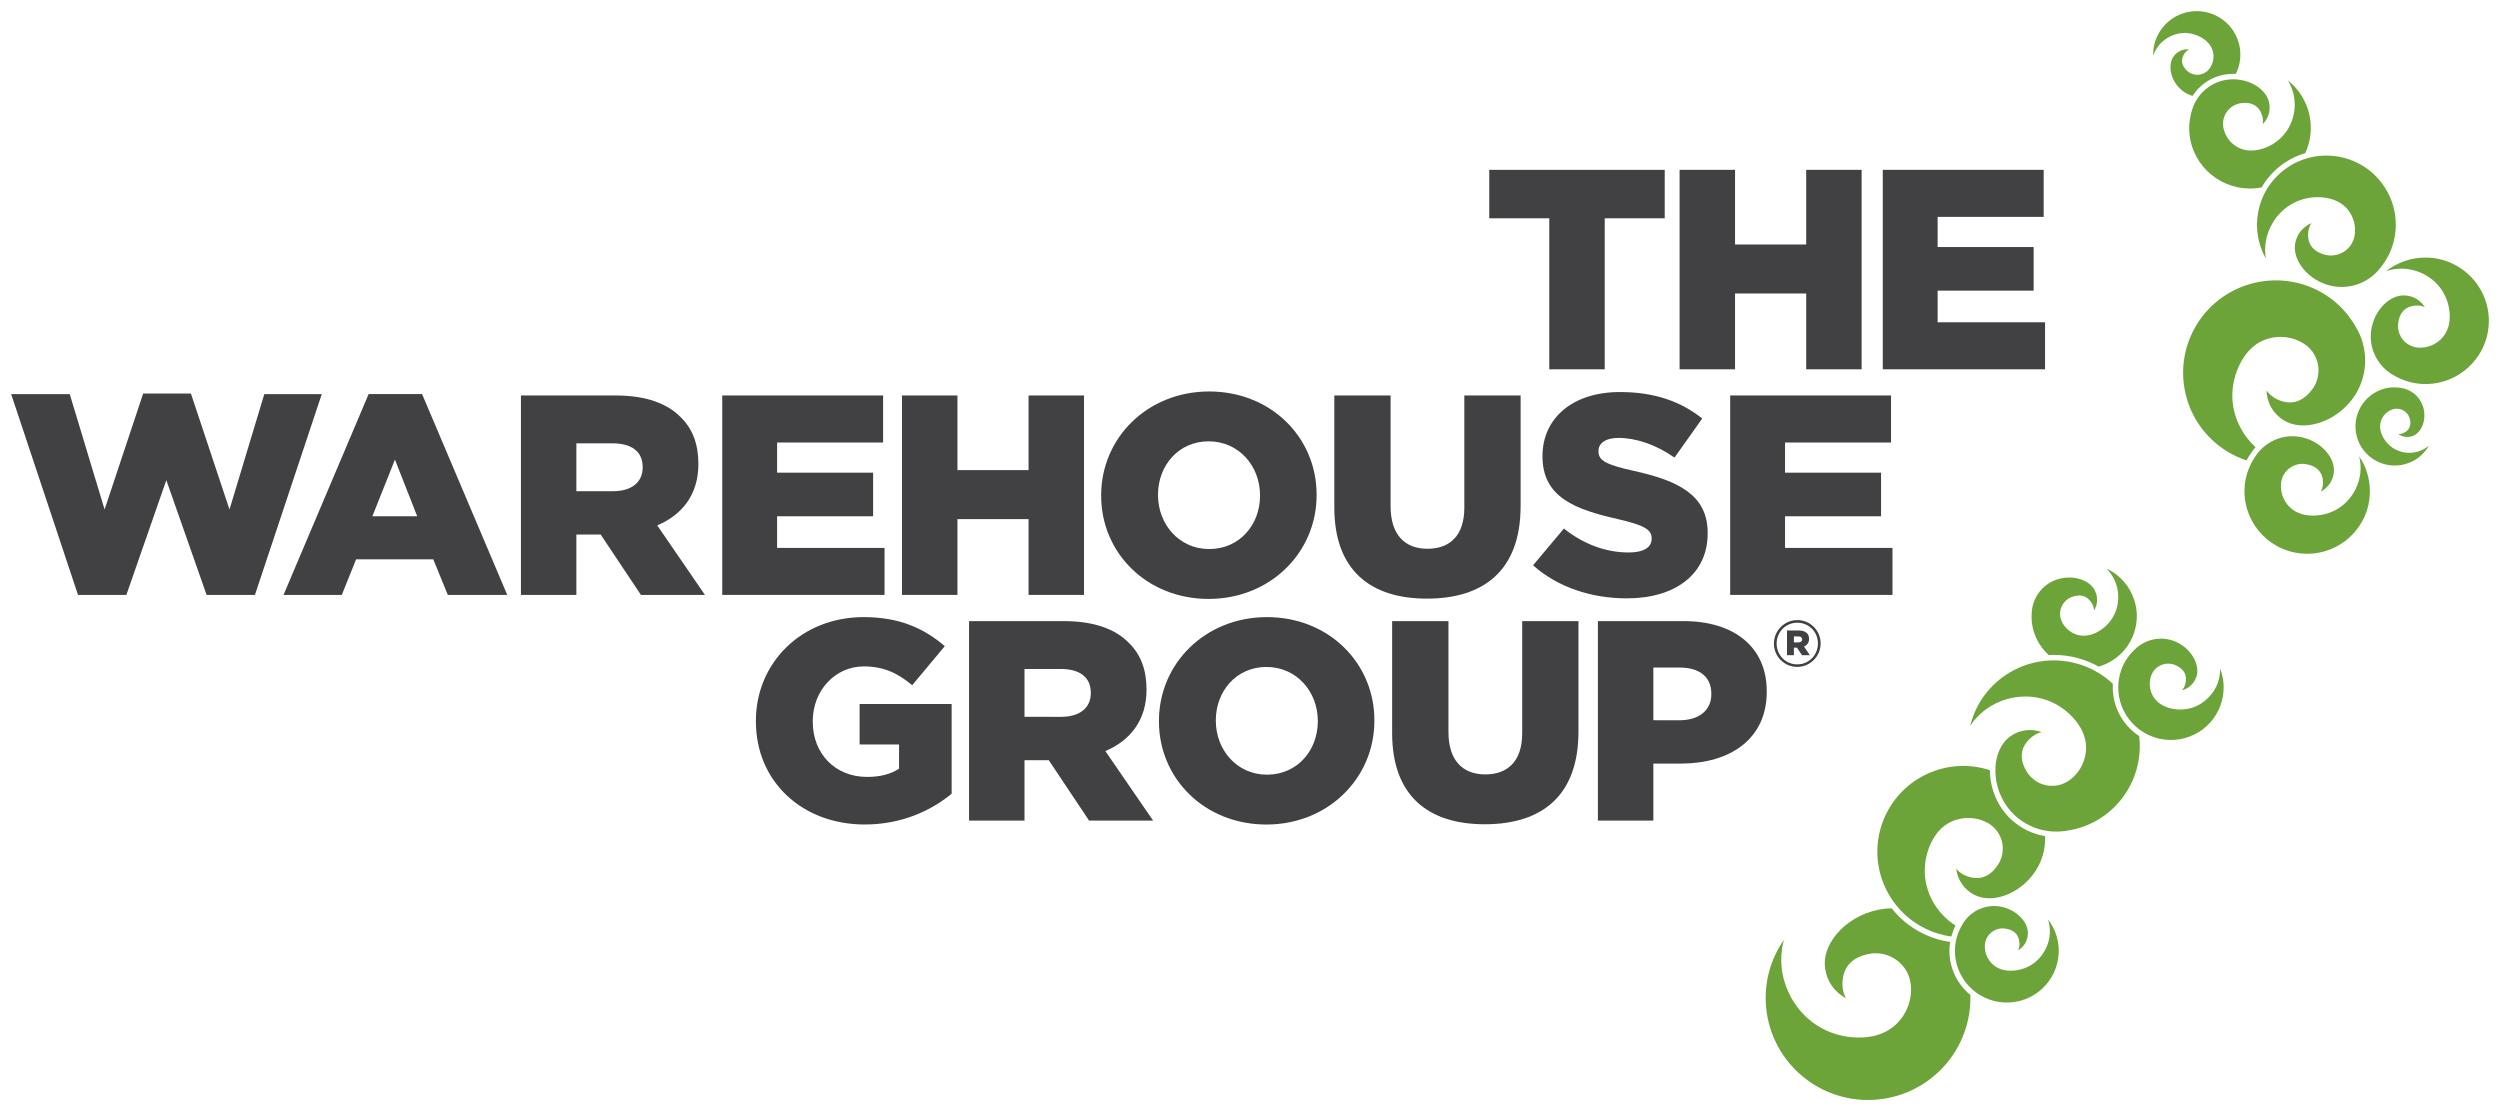 <svg width="216" height="96" viewBox="0 0 216 96" fill="none" xmlns="http://www.w3.org/2000/svg">
<g clip-path="url(#clip0_385_17)">
<path d="M133.858 18.86H128.672V14.675H143.832V18.86H138.648V31.908H133.858V18.86Z" fill="#414042"/>
<path d="M145.117 14.674H149.908V21.124H156.055V14.674H160.843V31.907H156.055V25.357H149.908V31.907H145.117V14.674Z" fill="#414042"/>
<path d="M162.672 14.674H176.573V18.738H167.411V21.344H175.707V25.111H167.411V27.845H176.693V31.907H162.672V14.674Z" fill="#414042"/>
<path d="M0.965 34.052H6.025L9.037 44.02L12.37 34.001H16.495L19.828 44.02L22.837 34.052H27.8L22.025 51.405H17.852L14.37 41.486L10.916 51.405H6.742L0.965 34.052Z" fill="#414042"/>
<path d="M31.851 34.047H36.467L43.827 51.402H38.692L37.433 48.325H30.767L29.531 51.402H24.496L31.851 34.047ZM36.048 44.607L34.123 39.71L32.172 44.607H36.048Z" fill="#414042"/>
<path d="M45.008 34.169H53.181C55.822 34.169 57.65 34.861 58.809 36.042C59.821 37.026 60.34 38.353 60.34 40.052V40.103C60.34 42.735 58.932 44.485 56.786 45.395L60.908 51.401H55.378L51.898 46.184H51.846H49.798V51.401H45.008L45.008 34.169ZM52.959 42.441C54.589 42.441 55.527 41.651 55.527 40.398V40.347C55.527 38.992 54.537 38.305 52.934 38.305H49.798V42.438L52.959 42.441Z" fill="#414042"/>
<path d="M62.402 34.169H76.3V38.233H67.141V40.839H75.437V44.606H67.141V47.34H76.424V51.401H62.402V34.169Z" fill="#414042"/>
<path d="M77.934 34.169H82.724V40.618H88.869V34.169H93.659V51.401H88.869V44.852H82.724V51.401H77.934V34.169Z" fill="#414042"/>
<path d="M95.141 42.835V42.784C95.141 37.834 99.139 33.823 104.472 33.823C109.805 33.823 113.755 37.787 113.755 42.735V42.786C113.755 47.734 109.756 51.747 104.423 51.747C99.091 51.747 95.141 47.783 95.141 42.835ZM108.867 42.835V42.784C108.867 40.296 107.065 38.131 104.423 38.131C101.807 38.131 100.052 40.247 100.052 42.735V42.786C100.052 45.272 101.856 47.437 104.472 47.437C107.114 47.437 108.867 45.32 108.867 42.835Z" fill="#414042"/>
<path d="M115.285 43.845V34.169H120.147V43.747C120.147 46.233 121.409 47.414 123.334 47.414C125.259 47.414 126.518 46.282 126.518 43.868V34.169H131.381V43.722C131.381 49.285 128.196 51.722 123.283 51.722C118.372 51.722 115.285 49.236 115.285 43.845Z" fill="#414042"/>
<path d="M132.457 48.841L135.122 45.666C136.826 47.019 138.728 47.734 140.727 47.734C142.012 47.734 142.703 47.291 142.703 46.553V46.502C142.703 45.787 142.135 45.392 139.789 44.852C136.111 44.014 133.272 42.981 133.272 39.437V39.386C133.272 36.186 135.816 33.872 139.961 33.872C142.901 33.872 145.196 34.661 147.072 36.16L144.677 39.535C143.097 38.425 141.369 37.836 139.838 37.836C138.679 37.836 138.111 38.328 138.111 38.943V38.994C138.111 39.783 138.702 40.126 141.097 40.67C145.073 41.531 147.543 42.809 147.543 46.035V46.086C147.543 49.607 144.752 51.698 140.555 51.698C137.492 51.698 134.58 50.737 132.457 48.841Z" fill="#414042"/>
<path d="M149.488 34.169H163.386V38.233H154.227V40.839H162.523V44.606H154.227V47.34H163.51V51.401H149.488V34.169Z" fill="#414042"/>
<path d="M65.309 62.33V62.279C65.309 57.256 69.259 53.318 74.617 53.318C77.654 53.318 79.8 54.253 81.628 55.829L78.814 59.201C77.58 58.169 76.344 57.577 74.64 57.577C72.147 57.577 70.222 59.668 70.222 62.302V62.353C70.222 65.133 72.173 67.126 74.912 67.126C76.072 67.126 76.963 66.88 77.678 66.414V64.32H74.27V60.825H82.221V68.579C80.394 70.081 77.85 71.236 74.715 71.236C69.333 71.236 65.309 67.549 65.309 62.33Z" fill="#414042"/>
<path d="M83.727 53.664H91.899C94.541 53.664 96.368 54.355 97.527 55.537C98.54 56.521 99.059 57.848 99.059 59.547V59.598C99.059 62.232 97.65 63.98 95.502 64.892L99.627 70.898H94.096L90.614 65.681H90.565H88.517V70.898H83.727L83.727 53.664ZM91.675 61.935C93.305 61.935 94.245 61.146 94.245 59.893V59.842C94.245 58.486 93.256 57.8 91.652 57.8H88.517V61.933L91.675 61.935Z" fill="#414042"/>
<path d="M100.133 62.33V62.279C100.133 57.331 104.132 53.318 109.464 53.318C114.799 53.318 118.747 57.282 118.747 62.23V62.281C118.747 67.229 114.748 71.239 109.415 71.239C104.083 71.239 100.133 67.278 100.133 62.33ZM113.859 62.33V62.279C113.859 59.791 112.057 57.625 109.415 57.625C106.799 57.625 105.047 59.742 105.047 62.23V62.281C105.047 64.766 106.848 66.931 109.464 66.931C112.106 66.931 113.859 64.815 113.859 62.33Z" fill="#414042"/>
<path d="M120.281 63.339V53.664H125.146V63.242C125.146 65.728 126.405 66.909 128.33 66.909C130.255 66.909 131.517 65.776 131.517 63.362V53.664H136.379V63.216C136.379 68.779 133.193 71.216 128.281 71.216C123.368 71.216 120.281 68.731 120.281 63.339Z" fill="#414042"/>
<path d="M138.059 53.664H145.465C149.834 53.664 152.648 55.906 152.648 59.722V59.773C152.648 63.831 149.513 65.974 145.218 65.974H142.849V70.898H138.059V53.664ZM145.121 62.23C146.822 62.23 147.86 61.344 147.86 59.991V59.94C147.86 58.461 146.822 57.675 145.095 57.675H142.849V62.228L145.121 62.23Z" fill="#414042"/>
<path d="M153.266 55.608C153.266 54.511 154.157 53.576 155.288 53.576C156.421 53.576 157.303 54.493 157.303 55.59V55.597C157.303 56.692 156.411 57.619 155.278 57.619C154.147 57.619 153.266 56.702 153.266 55.608ZM157.069 55.6V55.593C157.069 54.607 156.303 53.802 155.288 53.802C154.268 53.802 153.5 54.62 153.5 55.603C153.5 56.587 154.263 57.402 155.278 57.402C156.298 57.402 157.069 56.584 157.069 55.6ZM154.396 54.471H155.396C155.736 54.471 155.969 54.56 156.121 54.709C156.244 54.834 156.303 54.993 156.303 55.2C156.303 55.526 156.131 55.751 155.864 55.864L156.375 56.609H155.692L155.258 55.958H155.243H154.994V56.609H154.395L154.396 54.471ZM155.386 55.501C155.591 55.501 155.707 55.403 155.707 55.249C155.707 55.075 155.579 54.986 155.378 54.986H154.995V55.503L155.386 55.501Z" fill="#414042"/>
<path d="M199.717 19.274C199.016 19.564 198.466 20.186 198.312 20.988C198.009 22.456 199.44 24.304 201.511 24.716C202.303 24.867 203.081 24.791 203.783 24.53C204.521 24.255 205.168 23.779 205.651 23.161C206.252 22.421 206.695 21.542 206.887 20.543C207.512 17.304 205.382 14.17 202.128 13.55C198.877 12.927 195.737 15.051 195.112 18.295C194.834 19.733 195.105 21.15 195.768 22.334C195.68 21.816 195.683 21.278 195.79 20.732C195.89 20.207 196.093 19.7 196.368 19.241C196.751 18.605 197.283 18.06 197.92 17.675C198.617 17.253 199.424 17.038 200.236 17.035C201.217 17.035 202.197 17.317 202.839 18.098C203.364 18.736 203.582 19.589 203.428 20.399C203.209 21.537 202.122 22.254 200.981 22.036C199.814 21.755 199.298 21.042 199.444 19.963C199.495 19.679 199.57 19.489 199.717 19.274Z" fill="#6CA439"/>
<path d="M207.213 37.501C207.559 37.752 208.025 37.831 208.456 37.67C209.258 37.38 209.729 36.148 209.315 35.028C209.155 34.605 208.888 34.252 208.554 33.99C208.204 33.719 207.783 33.547 207.339 33.499C206.804 33.426 206.249 33.47 205.709 33.675C203.957 34.334 203.07 36.286 203.73 38.031C204.391 39.781 206.347 40.663 208.099 40.004C208.875 39.712 209.484 39.166 209.862 38.498C209.636 38.692 209.374 38.849 209.081 38.959C208.795 39.066 208.49 39.12 208.187 39.123C207.768 39.126 207.346 39.031 206.971 38.838C206.56 38.628 206.218 38.305 205.976 37.913C205.686 37.442 205.534 36.886 205.722 36.348C205.877 35.907 206.223 35.551 206.663 35.384C207.277 35.154 207.945 35.463 208.176 36.078C208.385 36.721 208.191 37.18 207.626 37.429C207.475 37.487 207.359 37.507 207.213 37.501Z" fill="#6CA439"/>
<path d="M200.508 42.477C201.117 42.162 201.564 41.56 201.641 40.827C201.8 39.479 200.371 37.926 198.472 37.711C197.753 37.637 197.056 37.762 196.442 38.054C195.802 38.357 195.255 38.833 194.864 39.43C194.381 40.14 194.049 40.965 193.952 41.88C193.641 44.845 195.799 47.505 198.775 47.815C201.749 48.127 204.416 45.977 204.73 43.01C204.868 41.693 204.522 40.437 203.83 39.423C203.949 39.879 203.987 40.366 203.933 40.863C203.882 41.344 203.74 41.816 203.527 42.252C203.232 42.854 202.793 43.384 202.25 43.779C201.654 44.215 200.947 44.468 200.212 44.532C199.331 44.609 198.426 44.427 197.789 43.774C197.267 43.238 197.005 42.487 197.082 41.744C197.193 40.706 198.115 39.976 199.161 40.086C200.233 40.253 200.749 40.852 200.703 41.837C200.674 42.098 200.623 42.272 200.508 42.477Z" fill="#6CA439"/>
<path d="M188.52 59.641C189.077 59.5 189.558 59.087 189.758 58.503C190.147 57.432 189.27 55.889 187.756 55.356C187.181 55.159 186.584 55.133 186.029 55.254C185.446 55.382 184.906 55.669 184.477 56.084C183.945 56.574 183.516 57.189 183.264 57.916C182.447 60.289 183.711 62.872 186.091 63.687C188.466 64.504 191.059 63.241 191.876 60.871C192.238 59.82 192.192 58.726 191.818 57.765C191.825 58.163 191.767 58.567 191.63 58.965C191.496 59.349 191.29 59.71 191.031 60.025C190.676 60.461 190.219 60.815 189.697 61.038C189.129 61.279 188.5 61.355 187.888 61.268C187.15 61.165 186.444 60.845 186.045 60.191C185.719 59.653 185.647 58.99 185.852 58.398C186.138 57.565 187.032 57.145 187.864 57.429C188.715 57.765 189.023 58.354 188.797 59.151C188.724 59.361 188.653 59.495 188.52 59.641Z" fill="#6CA439"/>
<path d="M174.356 82.12C174.844 81.831 175.184 81.311 175.209 80.703C175.275 79.584 174.02 78.369 172.439 78.284C171.84 78.255 171.27 78.4 170.779 78.669C170.265 78.948 169.836 79.371 169.545 79.881C169.18 80.493 168.947 81.19 168.911 81.948C168.8 84.416 170.715 86.504 173.19 86.615C175.662 86.727 177.759 84.818 177.87 82.351C177.921 81.259 177.569 80.239 176.95 79.432C177.068 79.806 177.124 80.206 177.106 80.619C177.092 81.021 176.993 81.416 176.839 81.785C176.625 82.297 176.289 82.758 175.86 83.112C175.39 83.499 174.816 83.745 174.215 83.832C173.488 83.939 172.735 83.834 172.174 83.324C171.717 82.908 171.463 82.302 171.491 81.684C171.528 80.82 172.257 80.172 173.126 80.213C174.02 80.295 174.475 80.767 174.485 81.582C174.478 81.796 174.441 81.946 174.356 82.12Z" fill="#6CA439"/>
<path d="M209.505 26.542C209.145 25.95 208.497 25.547 207.752 25.524C206.38 25.459 204.91 27.013 204.835 28.938C204.806 29.67 204.992 30.36 205.331 30.954C205.683 31.577 206.205 32.094 206.837 32.44C207.59 32.876 208.451 33.148 209.381 33.178C212.406 33.276 214.938 30.908 215.033 27.892C215.13 24.876 212.758 22.352 209.733 22.257C208.392 22.214 207.148 22.655 206.169 23.423C206.623 23.272 207.115 23.198 207.624 23.213C208.112 23.228 208.6 23.339 209.055 23.52C209.684 23.774 210.255 24.177 210.695 24.694C211.178 25.261 211.489 25.955 211.604 26.688C211.748 27.569 211.633 28.492 211.019 29.181C210.515 29.744 209.775 30.065 209.017 30.039C207.955 30.003 207.151 29.13 207.187 28.071C207.274 26.982 207.842 26.419 208.842 26.393C209.106 26.4 209.289 26.444 209.505 26.542Z" fill="#6CA439"/>
<path d="M194.474 39.163C194.592 38.979 194.731 38.804 194.877 38.64C194.62 38.405 194.386 38.149 194.173 37.874C193.564 37.093 193.139 36.17 192.962 35.194C192.772 34.125 192.889 33.023 193.281 32.011C193.751 30.792 194.576 29.71 195.861 29.29C196.912 28.947 198.081 29.085 199.019 29.669C200.335 30.487 200.705 32.183 199.885 33.492C198.97 34.807 197.837 35.102 196.555 34.402C196.225 34.199 196.028 34.013 195.828 33.731C195.849 34.741 196.367 35.724 197.29 36.298C198.981 37.385 201.977 36.498 203.491 34.123C204.059 33.213 204.339 32.209 204.349 31.209C204.364 30.167 204.08 29.131 203.537 28.232C202.905 27.133 202.021 26.159 200.867 25.439C197.118 23.102 192.178 24.24 189.837 27.981C187.496 31.719 188.637 36.642 192.386 38.979C192.936 39.319 193.512 39.586 194.103 39.781C194.211 39.571 194.335 39.365 194.474 39.163Z" fill="#6CA439"/>
<path d="M199.177 13.23C199.624 12.256 199.778 11.139 199.55 10.009C199.295 8.751 198.607 7.69 197.674 6.952C197.916 7.341 198.093 7.78 198.187 8.256C198.282 8.715 198.288 9.194 198.216 9.658C198.119 10.301 197.867 10.918 197.481 11.441C197.057 12.015 196.477 12.459 195.816 12.728C195.019 13.055 194.13 13.15 193.349 12.73C192.712 12.387 192.249 11.767 192.105 11.057C191.905 10.063 192.544 9.122 193.544 8.923C194.585 8.761 195.238 9.169 195.482 10.094C195.533 10.34 195.533 10.519 195.489 10.741C195.962 10.275 196.199 9.586 196.055 8.886C195.813 7.592 194.035 6.57 192.218 6.921C191.526 7.06 190.92 7.382 190.437 7.828C189.93 8.294 189.563 8.894 189.378 9.558C189.139 10.354 189.072 11.216 189.247 12.089C189.822 14.911 192.57 16.74 195.402 16.192C196.229 14.762 197.583 13.696 199.177 13.23Z" fill="#6CA439"/>
<path d="M190.114 7.48C190.674 6.963 191.368 6.609 192.121 6.458C192.396 6.407 192.671 6.379 192.948 6.379C193.025 6.379 193.103 6.381 193.177 6.386C193.951 4.833 193.562 2.901 192.146 1.779C190.517 0.485 188.145 0.756 186.85 2.379C186.276 3.102 186.009 3.968 186.033 4.821C186.135 4.509 186.295 4.209 186.513 3.934C186.724 3.673 186.984 3.448 187.274 3.273C187.673 3.03 188.127 2.881 188.595 2.851C189.106 2.822 189.618 2.935 190.073 3.171C190.618 3.456 191.08 3.896 191.211 4.519C191.317 5.029 191.189 5.564 190.864 5.972C190.41 6.54 189.595 6.625 189.022 6.171C188.454 5.675 188.377 5.128 188.775 4.57C188.888 4.427 188.985 4.345 189.127 4.265C188.654 4.221 188.166 4.411 187.844 4.811C187.246 5.541 187.5 6.986 188.536 7.819C188.811 8.039 189.119 8.193 189.438 8.288C189.628 7.993 189.851 7.721 190.114 7.48Z" fill="#6CA439"/>
<path d="M177.008 56.598C177.149 56.591 177.293 56.584 177.437 56.584C178.817 56.584 180.151 56.934 181.325 57.596C181.549 57.53 181.77 57.453 181.986 57.35C184.268 56.294 185.258 53.593 184.196 51.32C183.726 50.311 182.934 49.557 181.996 49.122C182.279 49.401 182.516 49.734 182.696 50.116C182.868 50.488 182.968 50.887 183.002 51.292C183.053 51.853 182.965 52.425 182.744 52.942C182.503 53.514 182.102 54.003 181.601 54.364C181 54.797 180.267 55.056 179.524 54.861C178.918 54.7 178.404 54.269 178.139 53.7C177.766 52.903 178.117 51.983 178.915 51.612C179.761 51.268 180.393 51.479 180.786 52.209C180.879 52.407 180.917 52.558 180.922 52.755C181.228 52.266 181.287 51.641 181.025 51.077C180.56 50.036 178.854 49.534 177.394 50.195C176.841 50.452 176.394 50.846 176.078 51.318C175.746 51.812 175.559 52.391 175.536 52.988C175.492 53.708 175.613 54.447 175.94 55.146C176.204 55.715 176.571 56.201 177.008 56.598Z" fill="#6CA439"/>
<path d="M182.552 59.087C179.997 56.67 175.996 56.342 173.053 58.489C171.586 59.563 170.627 61.07 170.227 62.707C170.586 62.167 171.046 61.68 171.601 61.272C172.141 60.88 172.75 60.588 173.39 60.406C174.277 60.153 175.222 60.106 176.124 60.291C177.117 60.493 178.029 60.977 178.769 61.661C179.661 62.487 180.311 63.568 180.231 64.818C180.166 65.838 179.643 66.797 178.815 67.401C177.654 68.249 176.06 67.985 175.21 66.828C174.387 65.587 174.523 64.511 175.572 63.653C175.863 63.44 176.089 63.33 176.405 63.258C175.524 62.928 174.496 63.035 173.678 63.63C172.159 64.709 171.892 67.589 173.424 69.711C174.013 70.513 174.786 71.097 175.645 71.453C176.544 71.822 177.536 71.938 178.5 71.784C179.669 71.62 180.818 71.195 181.838 70.449C184.076 68.814 185.13 66.162 184.827 63.594C183.313 62.613 182.441 60.878 182.552 59.087Z" fill="#6CA439"/>
<path d="M168.956 79.966C168.54 79.703 168.157 79.382 167.82 79.023C167.196 78.349 166.728 77.529 166.487 76.643C166.222 75.669 166.242 74.642 166.523 73.673C166.86 72.51 167.536 71.444 168.687 70.949C169.63 70.547 170.722 70.58 171.637 71.044C172.92 71.694 173.403 73.229 172.75 74.508C172.01 75.797 170.987 76.163 169.746 75.62C169.424 75.459 169.224 75.302 169.019 75.056C169.121 75.989 169.679 76.853 170.579 77.311C172.231 78.18 174.929 77.117 176.135 74.8C176.554 73.978 176.731 73.101 176.697 72.243C176.278 72.169 175.865 72.053 175.466 71.889C174.5 71.492 173.665 70.836 173.043 69.99C172.318 68.983 171.922 67.743 171.927 66.541C168.509 65.429 164.693 66.931 163.012 70.226C161.152 73.87 162.609 78.331 166.263 80.186C167.016 80.566 167.803 80.807 168.597 80.919C168.684 80.594 168.8 80.277 168.956 79.966Z" fill="#6CA439"/>
<path d="M168.435 81.928C168.442 81.744 168.464 81.562 168.493 81.383C167.645 81.262 166.826 81.006 166.047 80.609C165.001 80.079 164.127 79.346 163.444 78.482C163.264 78.484 163.084 78.489 162.904 78.511C159.799 78.826 157.437 81.337 157.677 83.538C157.789 84.735 158.504 85.729 159.496 86.252C159.313 85.916 159.229 85.627 159.188 85.201C159.13 83.595 159.985 82.624 161.74 82.375C163.444 82.216 164.939 83.421 165.099 85.12C165.212 86.334 164.772 87.556 163.911 88.417C162.858 89.473 161.378 89.752 159.938 89.611C158.743 89.496 157.592 89.066 156.626 88.346C155.749 87.692 155.043 86.816 154.57 85.829C154.228 85.117 154.007 84.343 153.932 83.556C153.855 82.744 153.927 81.95 154.128 81.204C152.981 82.852 152.393 84.891 152.593 87.041C153.051 91.892 157.361 95.454 162.225 95C166.895 94.562 170.375 90.577 170.239 85.968C169.079 85.012 168.361 83.54 168.435 81.928Z" fill="#6CA439"/>
</g>
<defs>
<clipPath id="clip0_385_17">
<rect width="216" height="96" fill="white"/>
</clipPath>
</defs>
</svg>
